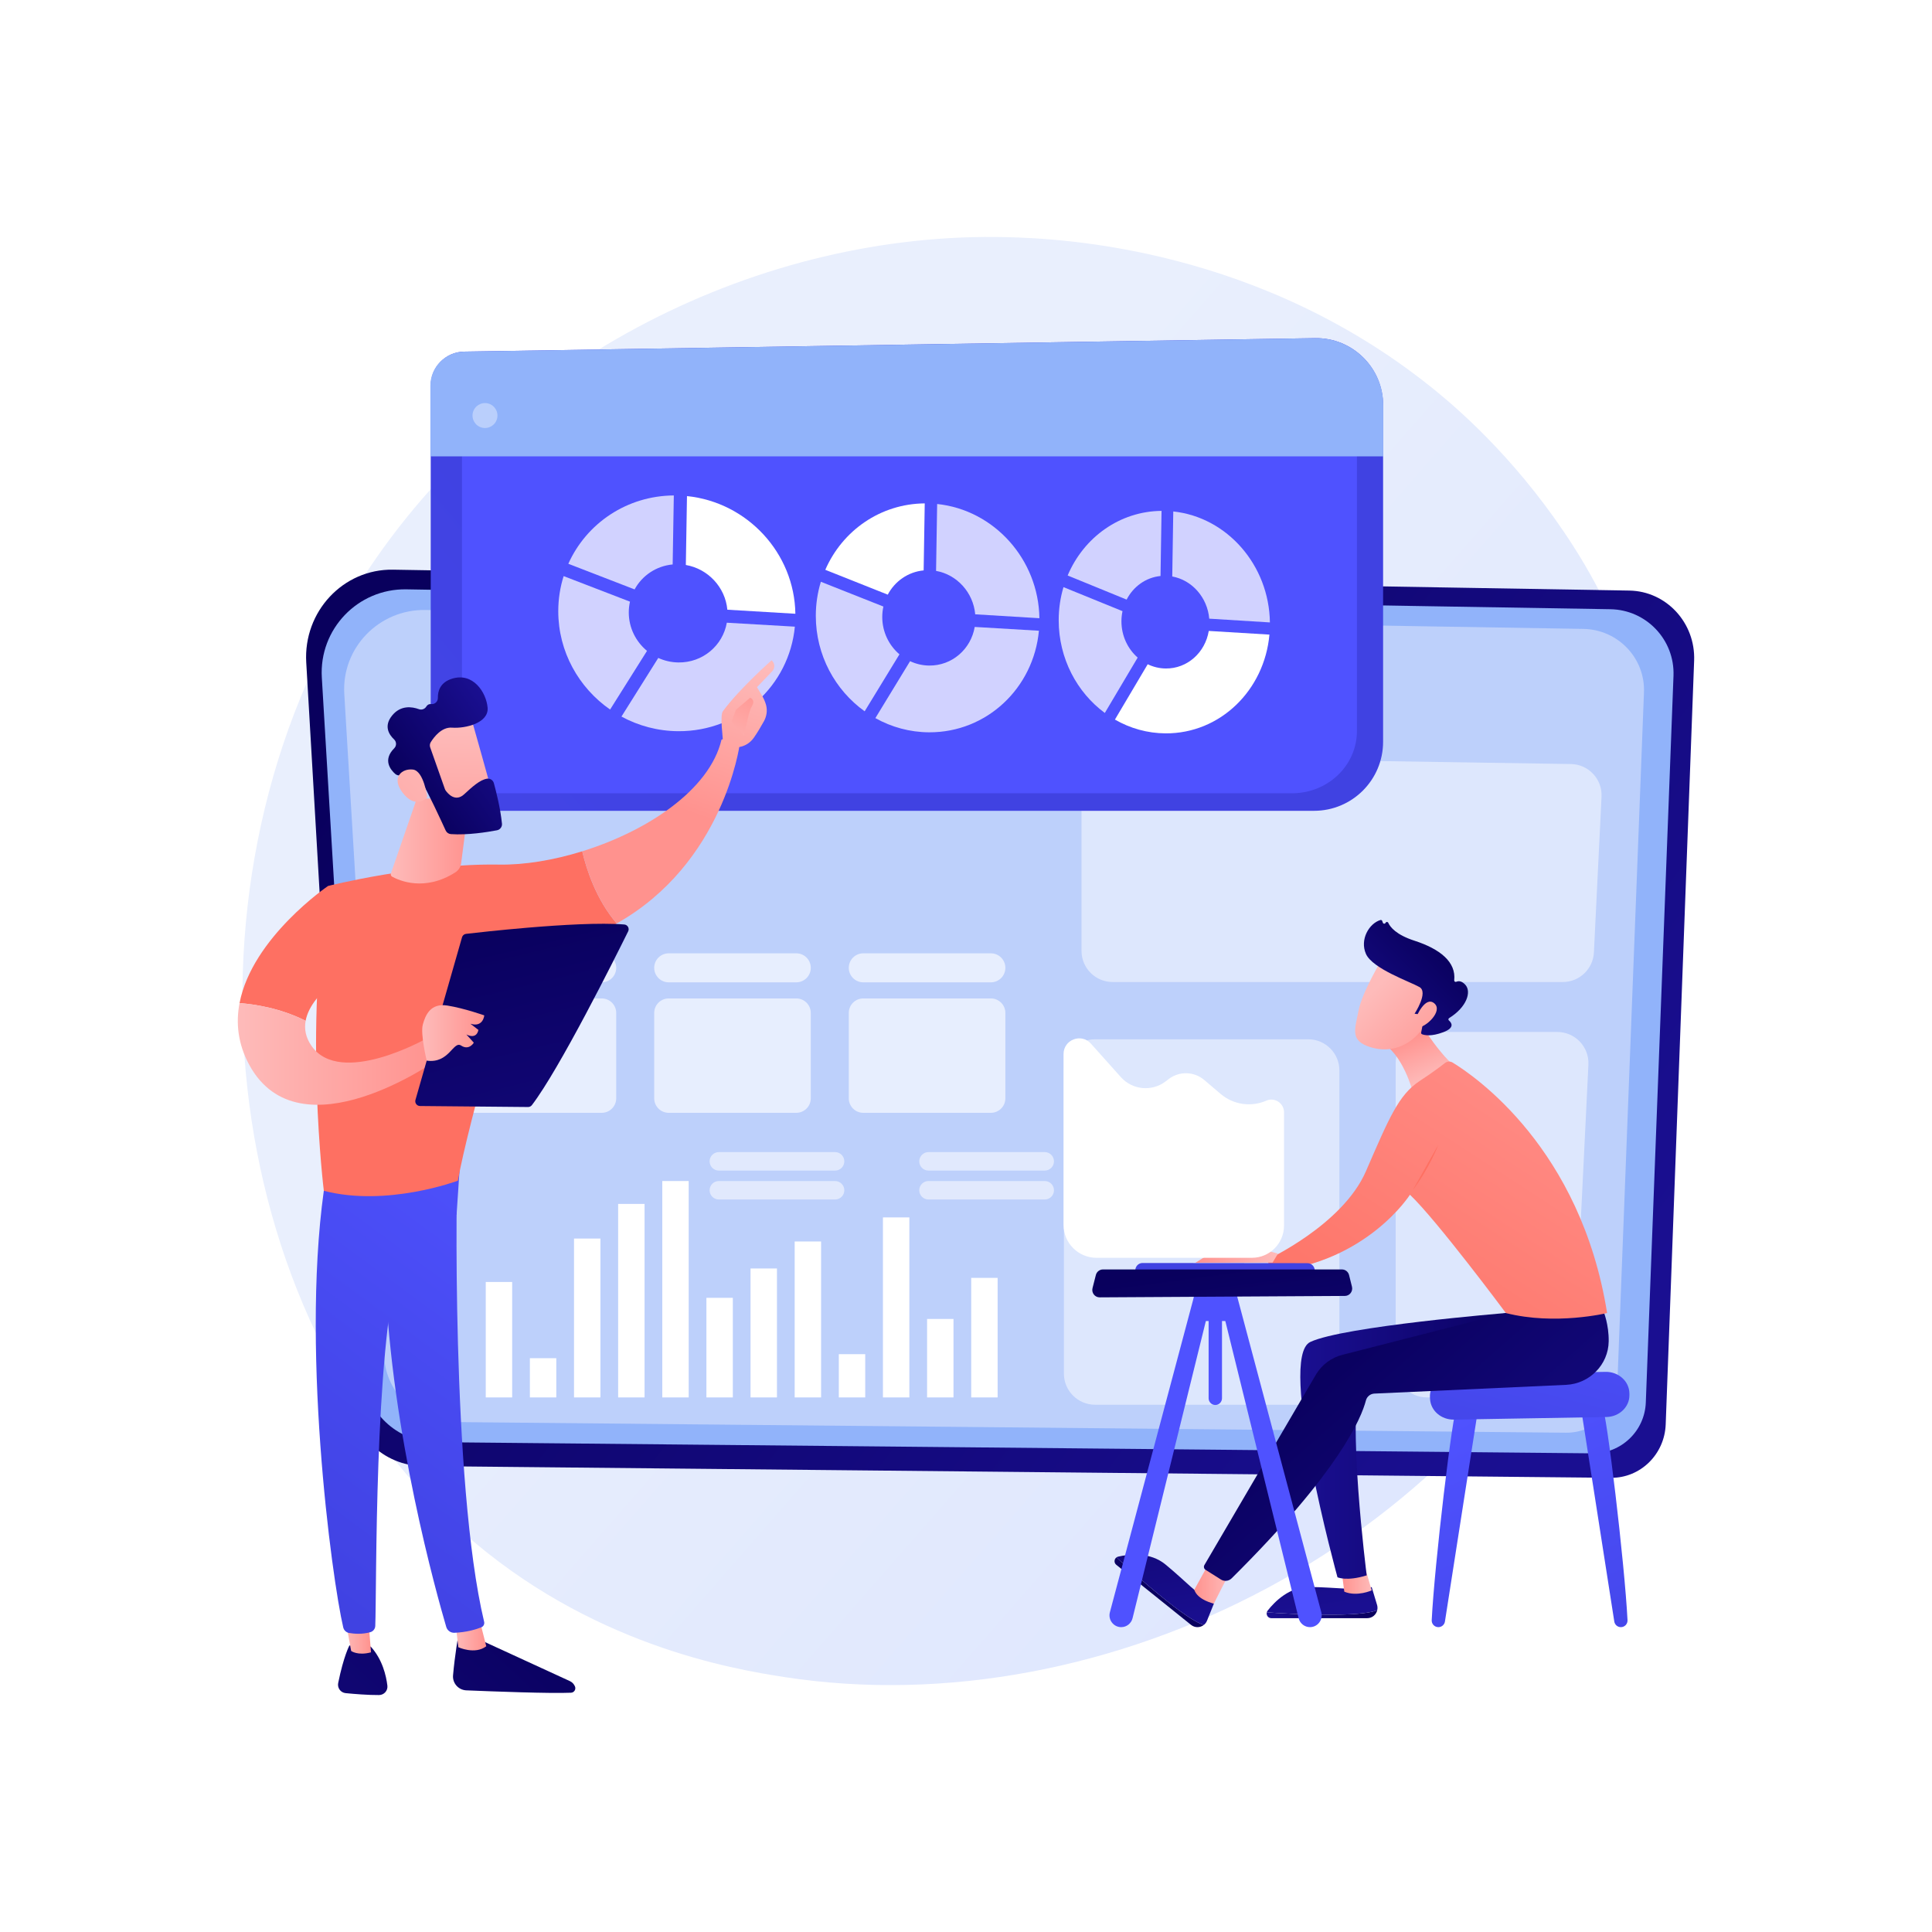 <svg xmlns="http://www.w3.org/2000/svg" xmlns:xlink="http://www.w3.org/1999/xlink" x="0px" y="0px" viewBox="0 0 3710 3710" style="enable-background:new 0 0 3710 3710;" xml:space="preserve"><g id="Background">	<g>		<g>			<rect style="fill:#FFFFFF;" width="3710" height="3710"></rect>		</g>	</g></g><g id="Illustration">	<g>		<linearGradient id="SVGID_1_" gradientUnits="userSpaceOnUse" x1="3453.021" y1="3272.326" x2="1386.624" y2="1464.23">			<stop offset="0" style="stop-color:#DAE3FE"></stop>			<stop offset="1" style="stop-color:#E9EFFD"></stop>		</linearGradient>		<path style="fill:url(#SVGID_1_);" d="M3101.071,2333.704c-266.896,629.345-977.844,981.909-1594.38,886.806   c-100.323-15.476-375.36-61.573-618.868-279.047c-468.769-418.654-569.019-1247.644-190.877-1831.853   c275.221-425.202,768.582-666.234,1237.372-654.177c100.977,2.597,487.965,18.602,828.06,299.445   c49.953,41.25,160.13,139.272,259.426,294.778C3254.969,1414.81,3275.01,1923.551,3101.071,2333.704z"></path>		<g>			<g>									<linearGradient id="SVGID_00000049216493682397877590000012858325807075193248_" gradientUnits="userSpaceOnUse" x1="-5472.228" y1="1136.701" x2="-7572.694" y2="2736.011" gradientTransform="matrix(-1 0 0 1 -4605.744 0)">					<stop offset="0" style="stop-color:#09005D"></stop>					<stop offset="1" style="stop-color:#1A0F91"></stop>				</linearGradient>				<path style="fill:url(#SVGID_00000049216493682397877590000012858325807075193248_);" d="M3128.867,1134.071L754.695,1093.95     c-95.585-1.615-172.306,80.367-166.625,178.053l81.721,1405.342c4.471,76.913,66.335,137.162,141.602,137.906l2282.153,22.569     c56.369,0.559,102.941-44.893,105.088-102.555l54.602-1466.738C3255.938,1195.942,3199.817,1135.27,3128.867,1134.071z"></path>				<path style="fill:#91B3FA;" d="M3092.473,1169.872l-2312.207-38.17c-93.091-1.537-167.809,76.46-162.277,169.4l79.587,1337.046     c4.356,73.176,64.605,130.497,137.907,131.205l2222.589,21.473c54.898,0.53,100.256-42.712,102.347-97.572l53.176-1395.459     C3216.227,1228.737,3161.573,1171.013,3092.473,1169.872z"></path>			</g>			<path style="fill:#BDD0FB;" d="M3040.428,1207.672l-2223.261-36.348c-89.51-1.464-161.353,72.81-156.035,161.308l76.526,1273.187    c4.189,69.68,62.12,124.264,132.602,124.939l2137.092,20.446c52.786,0.506,96.398-40.67,98.407-92.911l51.131-1328.807    C3159.422,1263.724,3106.869,1208.758,3040.428,1207.672z"></path>			<g>				<g style="opacity:0.49;">					<path style="fill:#FFFFFF;" d="M2739.985,1981.679h250.433c34.215,0,61.474,28.624,59.8,62.799l-28.498,582.02      c-1.563,31.889-27.874,56.943-59.801,56.943h-221.935c-33.066,0-59.871-26.806-59.871-59.871v-582.02      C2680.115,2008.484,2706.919,1981.679,2739.985,1981.679z"></path>					<path style="fill:#FFFFFF;" d="M2137.62,1453.578l878.917,13.575c33.848,0.522,60.531,28.981,58.875,62.792l-14.635,298.883      c-1.561,31.889-27.873,56.944-59.8,56.944h-864.283c-33.065,0-59.871-26.806-59.871-59.872v-312.456      C2076.824,1480.015,2104.196,1453.063,2137.62,1453.578z"></path>					<path style="fill:#FFFFFF;" d="M2102.875,1995.738h409.297c33.066,0,59.872,26.805,59.872,59.872v582.02      c0,33.065-26.805,59.871-59.872,59.871h-409.297c-33.065,0-59.871-26.806-59.871-59.871v-582.02      C2043.005,2022.543,2069.81,1995.738,2102.875,1995.738z"></path>				</g>				<g>					<g style="opacity:0.64;">						<path style="fill:#FFFFFF;" d="M1657.758,1830.657h244.998c15.379,0,27.845,12.467,27.845,27.845       c0,15.378-12.466,27.843-27.845,27.843h-244.998c-15.378,0-27.845-12.465-27.845-27.843       C1629.913,1843.124,1642.38,1830.657,1657.758,1830.657z"></path>						<path style="fill:#FFFFFF;" d="M1284.111,1830.657h244.998c15.378,0,27.844,12.467,27.844,27.845       c0,15.378-12.465,27.843-27.844,27.843h-244.998c-15.379,0-27.844-12.465-27.844-27.843       C1256.267,1843.124,1268.733,1830.657,1284.111,1830.657z"></path>						<path style="fill:#FFFFFF;" d="M1155.462,1886.345H910.464c-15.378,0-27.844-12.465-27.844-27.843       c0-15.378,12.466-27.845,27.844-27.845h244.998c15.377,0,27.845,12.467,27.845,27.845       C1183.307,1873.88,1170.839,1886.345,1155.462,1886.345z"></path>						<path style="fill:#FFFFFF;" d="M1657.758,1917.284h244.998c15.379,0,27.845,12.467,27.845,27.844v163.971       c0,15.378-12.466,27.845-27.845,27.845h-244.998c-15.378,0-27.845-12.467-27.845-27.845v-163.971       C1629.913,1929.75,1642.38,1917.284,1657.758,1917.284z"></path>						<path style="fill:#FFFFFF;" d="M1284.111,1917.284h244.998c15.378,0,27.844,12.467,27.844,27.844v163.971       c0,15.378-12.465,27.845-27.844,27.845h-244.998c-15.379,0-27.844-12.467-27.844-27.845v-163.971       C1256.267,1929.75,1268.733,1917.284,1284.111,1917.284z"></path>						<path style="fill:#FFFFFF;" d="M910.464,1917.284h244.998c15.377,0,27.845,12.467,27.845,27.844v163.971       c0,15.378-12.468,27.845-27.845,27.845H910.464c-15.378,0-27.844-12.467-27.844-27.845v-163.971       C882.62,1929.75,895.086,1917.284,910.464,1917.284z"></path>					</g>				</g>				<g>											<rect x="1865.004" y="2453.88" transform="matrix(-1 -1.224647e-16 1.224647e-16 -1 3780.729 5137.322)" style="fill:#FFFFFF;" width="50.72" height="229.562"></rect>											<rect x="1780.258" y="2532.777" transform="matrix(-1 -1.224647e-16 1.224647e-16 -1 3611.235 5216.218)" style="fill:#FFFFFF;" width="50.72" height="150.665"></rect>											<rect x="1695.51" y="2337.788" transform="matrix(-1 -1.224647e-16 1.224647e-16 -1 3441.739 5021.23)" style="fill:#FFFFFF;" width="50.72" height="345.654"></rect>											<rect x="1610.762" y="2600.403" transform="matrix(-1 -1.224647e-16 1.224647e-16 -1 3272.244 5283.844)" style="fill:#FFFFFF;" width="50.719" height="83.039"></rect>											<rect x="1526.014" y="2384" transform="matrix(-1 -1.224647e-16 1.224647e-16 -1 3102.749 5067.441)" style="fill:#FFFFFF;" width="50.72" height="299.442"></rect>											<rect x="1441.266" y="2435.846" transform="matrix(-1 -1.224647e-16 1.224647e-16 -1 2933.254 5119.288)" style="fill:#FFFFFF;" width="50.721" height="247.596"></rect>											<rect x="1356.52" y="2492.201" transform="matrix(-1 -1.224647e-16 1.224647e-16 -1 2763.758 5175.643)" style="fill:#FFFFFF;" width="50.719" height="191.24"></rect>											<rect x="1271.772" y="2267.908" transform="matrix(-1 -1.224647e-16 1.224647e-16 -1 2594.263 4951.35)" style="fill:#FFFFFF;" width="50.719" height="415.534"></rect>											<rect x="1187.024" y="2311.865" transform="matrix(-1 -1.224647e-16 1.224647e-16 -1 2424.769 4995.307)" style="fill:#FFFFFF;" width="50.72" height="371.576"></rect>											<rect x="1102.276" y="2378.365" transform="matrix(-1 -1.224647e-16 1.224647e-16 -1 2255.273 5061.806)" style="fill:#FFFFFF;" width="50.72" height="305.077"></rect>											<rect x="1017.53" y="2608.11" transform="matrix(-1 -1.224647e-16 1.224647e-16 -1 2085.778 5291.551)" style="fill:#FFFFFF;" width="50.719" height="75.332"></rect>											<rect x="932.782" y="2461.77" transform="matrix(-1 -1.224647e-16 1.224647e-16 -1 1916.283 5145.211)" style="fill:#FFFFFF;" width="50.72" height="221.672"></rect>				</g>				<path style="opacity:0.54;fill:#FFFFFF;" d="M1783.008,2267.908h223.166c9.803,0,17.752,7.948,17.752,17.752     c0,9.803-7.948,17.752-17.752,17.752h-223.166c-9.804,0-17.752-7.948-17.752-17.752     C1765.256,2275.856,1773.204,2267.908,1783.008,2267.908z"></path>				<path style="opacity:0.54;fill:#FFFFFF;" d="M1783.008,2212.359h223.166c9.803,0,17.752,7.948,17.752,17.751     c0,9.803-7.948,17.752-17.752,17.752h-223.166c-9.804,0-17.752-7.948-17.752-17.752     C1765.256,2220.306,1773.204,2212.359,1783.008,2212.359z"></path>				<path style="opacity:0.54;fill:#FFFFFF;" d="M1380.404,2267.908h223.166c9.803,0,17.751,7.948,17.751,17.752     c0,9.803-7.948,17.752-17.751,17.752h-223.166c-9.805,0-17.752-7.948-17.752-17.752     C1362.652,2275.856,1370.599,2267.908,1380.404,2267.908z"></path>				<path style="opacity:0.54;fill:#FFFFFF;" d="M1380.404,2212.359h223.166c9.803,0,17.751,7.948,17.751,17.751     c0,9.803-7.948,17.752-17.751,17.752h-223.166c-9.805,0-17.752-7.948-17.752-17.752     C1362.652,2220.306,1370.599,2212.359,1380.404,2212.359z"></path>			</g>		</g>		<g>			<g>									<linearGradient id="SVGID_00000027570485834310356690000008549161709154328252_" gradientUnits="userSpaceOnUse" x1="-723.735" y1="3161.927" x2="1345.302" y2="1429.869">					<stop offset="0" style="stop-color:#4F52FF"></stop>					<stop offset="1" style="stop-color:#4042E2"></stop>				</linearGradient>				<path style="fill:url(#SVGID_00000027570485834310356690000008549161709154328252_);" d="M2523.392,1556.98H892.455     c-36.09,0-65.346-29.256-65.346-65.346V740.536c0-35.687,28.63-64.773,64.312-65.338l1633.804-25.856     c71.86-1.137,130.725,56.803,130.725,128.672v646.409C2655.949,1497.632,2596.601,1556.98,2523.392,1556.98z"></path>									<linearGradient id="SVGID_00000112597786308310426030000003395391341968484009_" gradientUnits="userSpaceOnUse" x1="2013.206" y1="417.043" x2="2756.202" y2="-1488.467">					<stop offset="0" style="stop-color:#4F52FF"></stop>					<stop offset="1" style="stop-color:#4042E2"></stop>				</linearGradient>				<path style="fill:url(#SVGID_00000112597786308310426030000003395391341968484009_);" d="M2481.13,1523.298H948.517     c-33.914,0-61.407-26.359-61.407-58.874V787.718c0-32.152,26.904-58.358,60.435-58.867l1535.307-23.295     c67.528-1.025,122.844,51.177,122.844,115.928v582.385C2605.696,1469.828,2549.926,1523.298,2481.13,1523.298z"></path>				<path style="fill:#91B3FA;" d="M2656.243,876.361v-98.347c0-71.869-59.012-129.809-130.872-128.672L891.167,675.198     c-35.682,0.564-64.713,29.652-64.713,65.338v135.825H2656.243z"></path>									<ellipse transform="matrix(0.23 -0.973 0.973 0.23 -58.885 1520.684)" style="opacity:0.37;fill:#FFFFFF;" cx="931.291" cy="797.544" rx="23.962" ry="23.962"></ellipse>			</g>			<g>				<g>					<path style="opacity:0.74;fill:#FFFFFF;" d="M1218.61,1131.835c14.427-26.513,41.438-45.014,73.101-47.927l2.212-132.494      c-90.211,0.584-167.824,53.667-202.567,131.192L1218.61,1131.835z"></path>					<path style="fill:#FFFFFF;" d="M1316.995,1084.914c42.615,7.375,75.753,42.776,79.71,85.905l130.625,7.775      c-1.659-116.43-92.218-214.087-208.131-225.968L1316.995,1084.914z"></path>					<path style="opacity:0.74;fill:#FFFFFF;" d="M1395.695,1195.783c-7.719,43.904-46.263,76.893-92.89,76.316      c-13.778-0.171-26.89-3.257-38.742-8.663l-70.679,112.569c32.664,17.769,69.958,27.919,109.421,28.095      c117.477,0.524,212.781-87.641,223.531-200.738L1395.695,1195.783z"></path>					<path style="opacity:0.74;fill:#FFFFFF;" d="M1171.569,1362.532l70.86-112.653c-21.356-17.669-35.008-44.251-35.008-73.788      c0-7.137,0.803-14.072,2.315-20.729l-127.389-49.077c-6.703,21.215-10.316,43.837-10.316,67.362      C1072.03,1251.547,1111.534,1320.745,1171.569,1362.532z"></path>				</g>				<g>					<path style="fill:#FFFFFF;" d="M1704.75,1141.902c13.602-25.752,39.068-43.734,68.924-46.584l2.086-128.664      c-85.055,0.647-158.21,52.249-190.951,127.532L1704.75,1141.902z"></path>					<path style="opacity:0.74;fill:#FFFFFF;" d="M1797.517,1096.279c40.192,7.135,71.449,41.496,75.183,83.383l123.25,7.485      c-1.566-113.107-87.018-207.899-196.354-219.337L1797.517,1096.279z"></path>					<path style="opacity:0.74;fill:#FFFFFF;" d="M1871.747,1203.908c-7.281,42.645-43.638,74.699-87.611,74.154      c-12.993-0.161-25.356-3.154-36.532-8.398l-66.635,109.32c30.793,17.247,65.954,27.097,103.167,27.264      c110.805,0.494,200.731-85.166,210.875-195.039L1871.747,1203.908z"></path>					<path style="opacity:0.74;fill:#FFFFFF;" d="M1660.406,1365.906l66.8-109.399c-20.134-17.147-33.005-42.951-33.005-71.63      c0-6.929,0.757-13.663,2.182-20.127l-120.065-47.571c-6.316,20.598-9.721,42.559-9.721,65.395      C1566.597,1258.192,1603.823,1325.353,1660.406,1365.906z"></path>				</g>				<g>					<path style="opacity:0.74;fill:#FFFFFF;" d="M2163.442,1151.401c12.845-25.034,36.896-42.524,65.095-45.313l1.97-125.048      c-80.328,0.702-149.399,50.903-180.306,124.071L2163.442,1151.401z"></path>					<path style="opacity:0.74;fill:#FFFFFF;" d="M2251.059,1107.006c37.969,6.909,67.502,40.289,71.03,81.004l116.482,7.216      c-1.48-109.968-82.244-202.059-185.549-213.084L2251.059,1107.006z"></path>					<path style="fill:#FFFFFF;" d="M2321.189,1211.579c-6.88,41.455-41.229,72.625-82.77,72.111      c-12.272-0.152-23.95-3.056-34.506-8.15l-62.928,106.253c29.078,16.755,62.285,26.324,97.434,26.48      c104.686,0.467,189.676-82.826,199.265-189.654L2321.189,1211.579z"></path>					<path style="opacity:0.74;fill:#FFFFFF;" d="M2121.569,1369.089l63.079-106.327c-19.015-16.656-31.168-41.726-31.168-69.594      c0-6.734,0.715-13.278,2.061-19.56l-113.355-46.154c-5.962,20.015-9.175,41.353-9.175,63.539      C2033.01,1264.459,2068.15,1329.698,2121.569,1369.089z"></path>				</g>			</g>		</g>		<g>							<linearGradient id="SVGID_00000101789547358437685310000015484353822279632054_" gradientUnits="userSpaceOnUse" x1="7152.701" y1="3085.418" x2="6486.645" y2="3809.901" gradientTransform="matrix(1 0 0 1 -6061.905 0)">				<stop offset="0" style="stop-color:#09005D"></stop>				<stop offset="1" style="stop-color:#1A0F91"></stop>			</linearGradient>			<path style="fill:url(#SVGID_00000101789547358437685310000015484353822279632054_);" d="M880.255,3139.388    c0,0-6.898,39.049-10.28,77.705c-1.322,15.106,10.325,28.224,25.478,28.855c51.477,2.144,161.589,6.312,201.101,4.549    c5.94-0.265,9.824-6.346,7.626-11.87c-1.843-4.629-5.396-8.372-9.922-10.452l-181.885-83.594L880.255,3139.388z"></path>							<linearGradient id="SVGID_00000083767162380264373560000012805823303629376432_" gradientUnits="userSpaceOnUse" x1="6936.509" y1="3139.226" x2="6995.671" y2="3139.226" gradientTransform="matrix(1 0 0 1 -6061.905 0)">				<stop offset="0" style="stop-color:#FEBBBA"></stop>				<stop offset="1" style="stop-color:#FF928E"></stop>			</linearGradient>			<path style="fill:url(#SVGID_00000083767162380264373560000012805823303629376432_);" d="M874.604,3116.443l5.542,46.708    c0,0,31.861,14.832,53.62-1.869l-13.194-52.053L874.604,3116.443z"></path>							<linearGradient id="SVGID_00000100377364714515847550000017048012332219950753_" gradientUnits="userSpaceOnUse" x1="7205.146" y1="2266.105" x2="6638.396" y2="3034.262" gradientTransform="matrix(1 0 0 1 -6061.905 0)">				<stop offset="0" style="stop-color:#4F52FF"></stop>				<stop offset="1" style="stop-color:#4042E2"></stop>			</linearGradient>			<path style="fill:url(#SVGID_00000100377364714515847550000017048012332219950753_);" d="M878.769,2238.303    c-2.394,12.198-12.849,608.695,50.912,876.006c1.04,4.362-1.171,8.857-5.322,10.554c-9.779,3.996-28.951,9.781-51.928,10.553    c-7.115,0.239-13.495-4.385-15.503-11.216c-18.226-62.021-105.561-372.76-116.955-669.599c-12.73-331.689,0-11.294,0-11.294    l7.467-205.03L878.769,2238.303z"></path>							<linearGradient id="SVGID_00000110437188738723011640000018424008401554824377_" gradientUnits="userSpaceOnUse" x1="7003.282" y1="2948.049" x2="6337.226" y2="3672.532" gradientTransform="matrix(1 0 0 1 -6061.905 0)">				<stop offset="0" style="stop-color:#09005D"></stop>				<stop offset="1" style="stop-color:#1A0F91"></stop>			</linearGradient>			<path style="fill:url(#SVGID_00000110437188738723011640000018424008401554824377_);" d="M671.027,3159.759    c0,0-10.98,19.714-21.61,72.098c-1.919,9.461,4.691,18.515,14.298,19.459c16.998,1.672,43.165,3.822,64.126,3.677    c9.663-0.066,17.204-8.48,16.039-18.073c-2.321-19.121-9.555-50.491-31.899-74.942L671.027,3159.759z"></path>							<linearGradient id="SVGID_00000044175564648120062650000009341647332532240010_" gradientUnits="userSpaceOnUse" x1="6723.288" y1="3136.193" x2="6774.37" y2="3136.193" gradientTransform="matrix(1 0 0 1 -6061.905 0)">				<stop offset="0" style="stop-color:#FEBBBA"></stop>				<stop offset="1" style="stop-color:#FF928E"></stop>			</linearGradient>			<path style="fill:url(#SVGID_00000044175564648120062650000009341647332532240010_);" d="M661.383,3099.681l12.95,70.636    c0,0,12.804,9.524,38.132,2.62l-6.18-76L661.383,3099.681z"></path>							<linearGradient id="SVGID_00000093885073332944173740000017477633469754849179_" gradientUnits="userSpaceOnUse" x1="7104.138" y1="2191.58" x2="6537.388" y2="2959.737" gradientTransform="matrix(1 0 0 1 -6061.905 0)">				<stop offset="0" style="stop-color:#4F52FF"></stop>				<stop offset="1" style="stop-color:#4042E2"></stop>			</linearGradient>			<path style="fill:url(#SVGID_00000093885073332944173740000017477633469754849179_);" d="M626.401,2256.607    c-52.148,314.718,11.312,777.85,32.714,868.495c1.31,5.55,5.789,9.802,11.414,10.735c9.553,1.583,25.282,2.875,40.788-1.628    c5.342-1.551,9.096-6.37,9.314-11.93c2.871-73.285-2.297-523.181,46.294-700.983c2.462-9.01,7.965-16.869,15.578-22.281    l94.31-67.046l7.23-108.374L626.401,2256.607z"></path>			<g>									<linearGradient id="SVGID_00000085208791418661506020000014941036557032196738_" gradientUnits="userSpaceOnUse" x1="1089.237" y1="11338.49" x2="1488.535" y2="10686.471" gradientTransform="matrix(1 0 0 1 -6061.905 0)">					<stop offset="0" style="stop-color:#FF928E"></stop>					<stop offset="1" style="stop-color:#FE7062"></stop>				</linearGradient>				<path style="fill:url(#SVGID_00000085208791418661506020000014941036557032196738_);" d="M958.689,1660.279     c-156.278-2.582-328.712,41.033-328.712,41.033c-46.583,271.812-8.146,585.327-8.146,585.327     c120.986,31.728,257.466-19.398,257.466-19.398c20.109-113.611,113.931-433.349,113.931-433.349     c76.357-9.476,139.258-31.507,191.059-60.632c-39.512-45.8-58.139-104.078-66.229-138.528     C1062.802,1651.904,1006.891,1661.076,958.689,1660.279z"></path>									<linearGradient id="SVGID_00000060732511120764943810000003242314759953721246_" gradientUnits="userSpaceOnUse" x1="-2460.322" y1="1243.6" x2="-2355.938" y2="1541.841" gradientTransform="matrix(-1 0 0 1 -1086.623 0)">					<stop offset="0" style="stop-color:#FEBBBA"></stop>					<stop offset="1" style="stop-color:#FF928E"></stop>				</linearGradient>				<path style="fill:url(#SVGID_00000060732511120764943810000003242314759953721246_);" d="M1420.306,1430.09     c-15.352-18.542-34.782-9.77-34.782-9.77c-22.998,97.145-143.583,175.911-267.468,214.412     c8.09,34.45,26.717,92.728,66.229,138.528C1389.884,1657.661,1420.306,1430.09,1420.306,1430.09z"></path>			</g>			<g>									<linearGradient id="SVGID_00000008831033571573006610000015828078304537039780_" gradientUnits="userSpaceOnUse" x1="-2549.541" y1="1274.826" x2="-2445.157" y2="1573.066" gradientTransform="matrix(-1 0 0 1 -1086.623 0)">					<stop offset="0" style="stop-color:#FEBBBA"></stop>					<stop offset="1" style="stop-color:#FF928E"></stop>				</linearGradient>				<path style="fill:url(#SVGID_00000008831033571573006610000015828078304537039780_);" d="M1416.58,1434.805     c1.607,5.107-16.995,12.883-27.948-8.003c-0.384-10.01-6.47-52.894-0.489-61.048c31.856-43.431,93.618-97.874,93.618-97.874     c10.438,10.299,1.839,20.418,1.839,20.418l-29.962,31.212c6.267,11.325,13.911,20.885,17.494,34.583     c2.714,10.374,1.054,21.46-4.186,30.901c-5.259,9.474-12.435,21.792-19.218,31.431     C1434.889,1434.668,1416.58,1434.805,1416.58,1434.805z"></path>									<linearGradient id="SVGID_00000038372704347643958210000009771894493278516882_" gradientUnits="userSpaceOnUse" x1="-2469.351" y1="1465.371" x2="-2547.979" y2="1306.76" gradientTransform="matrix(-1 0 0 1 -1086.623 0)">					<stop offset="0" style="stop-color:#FEBBBA"></stop>					<stop offset="1" style="stop-color:#FF928E"></stop>				</linearGradient>				<path style="fill:url(#SVGID_00000038372704347643958210000009771894493278516882_);" d="M1440.534,1339.762l-27.304,23.146     l-8.572,23.045l24.344,27.007c0,0,8.185-45.725,14.268-55.621C1449.354,1347.441,1446.199,1342.656,1440.534,1339.762z"></path>			</g>							<linearGradient id="SVGID_00000181069954181693863270000004127876182945102745_" gradientUnits="userSpaceOnUse" x1="909.107" y1="11228.192" x2="1308.406" y2="10576.173" gradientTransform="matrix(1 0 0 1 -6061.905 0)">				<stop offset="0" style="stop-color:#FF928E"></stop>				<stop offset="1" style="stop-color:#FE7062"></stop>			</linearGradient>			<path style="fill:url(#SVGID_00000181069954181693863270000004127876182945102745_);" d="M689.919,1852.636l-59.942-151.323    c0,0-145.972,99.182-169.979,224.933c27.581,2.031,77.771,9.206,126.897,34.011    C597.691,1900.878,689.919,1852.636,689.919,1852.636z"></path>							<linearGradient id="SVGID_00000132090128043849194860000016777876687994701964_" gradientUnits="userSpaceOnUse" x1="6518.576" y1="2023.882" x2="6901.076" y2="2023.882" gradientTransform="matrix(1 0 0 1 -6061.905 0)">				<stop offset="0" style="stop-color:#FEBBBA"></stop>				<stop offset="1" style="stop-color:#FF928E"></stop>			</linearGradient>			<path style="fill:url(#SVGID_00000132090128043849194860000016777876687994701964_);" d="M817.482,1995.026    c0,0-163.889,92.623-219.189,13.534c-11.481-16.423-14.226-32.743-11.398-48.303c-49.126-24.805-99.315-31.98-126.897-34.011    c-7.238,37.911-3.411,78.23,18.865,118.981c96.865,177.193,360.307-9.792,360.307-9.792L817.482,1995.026z"></path>			<g>									<linearGradient id="SVGID_00000149342968333723433890000007175100149842282904_" gradientUnits="userSpaceOnUse" x1="7016.796" y1="1751.937" x2="7227.12" y2="2628.285" gradientTransform="matrix(1 0 0 1 -6061.905 0)">					<stop offset="0" style="stop-color:#09005D"></stop>					<stop offset="1" style="stop-color:#1A0F91"></stop>				</linearGradient>				<path style="fill:url(#SVGID_00000149342968333723433890000007175100149842282904_);" d="M797.79,2112.203l89.446-312.362     c1.015-3.546,4.039-6.132,7.704-6.559c16.206-1.89,63.163-7.198,117.382-11.784c65.308-5.524,141.15-10,186.47-6.192     c6.443,0.541,10.337,7.356,7.472,13.152c-25.772,52.14-131.782,264.233-184.868,333.712c-1.76,2.302-4.479,3.647-7.376,3.621     l-207.527-1.931C800.453,2123.802,796.128,2118.008,797.79,2112.203z"></path>									<linearGradient id="SVGID_00000160181323727493517110000011706868294564153511_" gradientUnits="userSpaceOnUse" x1="6872.677" y1="1983.777" x2="6991.841" y2="1983.777" gradientTransform="matrix(1 0 0 1 -6061.905 0)">					<stop offset="0" style="stop-color:#FEBBBA"></stop>					<stop offset="1" style="stop-color:#FF928E"></stop>				</linearGradient>				<path style="fill:url(#SVGID_00000160181323727493517110000011706868294564153511_);" d="M819.4,2036.736     c0,0-12.459-51.234-7.434-69.411c5.027-18.177,14.764-41.547,47.223-36.354c32.459,5.193,70.747,18.867,70.747,18.867     s-1.934,23.676-26.603,16.038l15.298,11.837c0,0-2.186,18.957-23.024,8.829l14.229,15.698c0,0-8.949,15.57-24.279,5.584     C870.226,1997.836,862.877,2042.906,819.4,2036.736z"></path>			</g>							<linearGradient id="SVGID_00000107557927420262047790000000467329099627586984_" gradientUnits="userSpaceOnUse" x1="6812.283" y1="1614.966" x2="6963.511" y2="1614.966" gradientTransform="matrix(1 0 0 1 -6061.905 0)">				<stop offset="0" style="stop-color:#FEBBBA"></stop>				<stop offset="1" style="stop-color:#FF928E"></stop>			</linearGradient>			<path style="fill:url(#SVGID_00000107557927420262047790000000467329099627586984_);" d="M800.393,1533.406l-49.725,143.802    c-0.823,2.382,0.155,5.02,2.361,6.24c13.554,7.494,62.389,29.156,121.239-8.156c6.13-3.887,10.304-10.226,11.235-17.426    l16.102-124.46H800.393z"></path>			<g>									<linearGradient id="SVGID_00000101825483249170948750000015376558403393838999_" gradientUnits="userSpaceOnUse" x1="3381.113" y1="5842.985" x2="3189.1" y2="6097.003" gradientTransform="matrix(0.817 -0.577 0.577 0.817 -5259.36 -1428.496)">					<stop offset="0" style="stop-color:#FEBBBA"></stop>					<stop offset="1" style="stop-color:#FF928E"></stop>				</linearGradient>				<path style="fill:url(#SVGID_00000101825483249170948750000015376558403393838999_);" d="M902.805,1372.698     c1.46,2.068,46.113,163.381,46.113,163.381l-92.65,23.539l-65.037-146.604C791.231,1413.014,878.364,1338.073,902.805,1372.698z     "></path>									<linearGradient id="SVGID_00000120517085625432097390000007354174522004482473_" gradientUnits="userSpaceOnUse" x1="3234.47" y1="5904.26" x2="3463.833" y2="5904.26" gradientTransform="matrix(0.817 -0.577 0.577 0.817 -5259.36 -1428.496)">					<stop offset="0" style="stop-color:#09005D"></stop>					<stop offset="1" style="stop-color:#1A0F91"></stop>				</linearGradient>				<path style="fill:url(#SVGID_00000120517085625432097390000007354174522004482473_);" d="M826.12,1435.288l28.193,79.856     c0.362,1.024,0.846,1.971,1.471,2.859c3.826,5.436,18.36,23.173,35.6,7.196c15.643-14.497,30.136-27.495,43.519-29.854     c6.01-1.06,11.831,2.607,13.457,8.489c4.053,14.657,12.576,47.855,15.58,77.828c0.609,6.083-3.59,11.579-9.595,12.72     c-18.096,3.437-56.463,9.617-88.493,7.358c-4.34-0.306-8.16-2.909-9.97-6.866c-8.826-19.288-35.872-77.812-45.931-92.954     c-9.441-14.213-32.586-13.814-42.293-12.954c-3.182,0.282-6.312-0.743-8.714-2.849c-8.492-7.444-24.653-26.447-1.919-49.197     c4.758-4.761,4.63-12.442-0.274-17.054c-9.763-9.179-20.205-25.46-3.938-45.652c16.534-20.523,38.358-17.257,51.729-12.378     c5.407,1.974,11.305-0.312,14.244-5.261c1.673-2.817,4.592-4.949,9.653-4.514c6.819,0.587,12.554-5.104,12.431-11.948     c-0.237-13.148,4.471-29.76,27.28-36.858c40.472-12.597,65.712,26.503,68.212,55.68c2.5,29.177-42.157,40.339-68.416,38.371     c-19.965-1.496-34.789,18.293-40.748,27.865C825.308,1428.202,824.931,1431.92,826.12,1435.288z"></path>									<linearGradient id="SVGID_00000048466461258638288180000002629803518188077197_" gradientUnits="userSpaceOnUse" x1="887.824" y1="1425.931" x2="486.823" y2="1779.756">					<stop offset="0" style="stop-color:#FEBBBA"></stop>					<stop offset="1" style="stop-color:#FF928E"></stop>				</linearGradient>				<path style="fill:url(#SVGID_00000048466461258638288180000002629803518188077197_);" d="M820.505,1530.892     c0,0-6.537-50.651-27.608-53.133c-21.071-2.481-41.579,14.835-20.631,43.265     C798.323,1556.388,820.505,1530.892,820.505,1530.892z"></path>			</g>		</g>		<g>			<g>									<linearGradient id="SVGID_00000108296838933727581440000008650128935150134177_" gradientUnits="userSpaceOnUse" x1="-5494.42" y1="2643.141" x2="-5795.023" y2="3323.453" gradientTransform="matrix(-1 0 0 1 -2522.626 0)">					<stop offset="0" style="stop-color:#4F52FF"></stop>					<stop offset="1" style="stop-color:#4042E2"></stop>				</linearGradient>				<path style="fill:url(#SVGID_00000108296838933727581440000008650128935150134177_);" d="M3076.531,2698.554     c8.714,12.895,43.347,304.842,48.768,412.668c0.367,7.292-5.466,13.371-12.768,13.371c-6.296,0-11.654-4.586-12.625-10.807     l-63.347-405.946L3076.531,2698.554z"></path>									<linearGradient id="SVGID_00000080183399964980016430000011152222310015399300_" gradientUnits="userSpaceOnUse" x1="-5246.299" y1="2752.777" x2="-5546.901" y2="3433.09" gradientTransform="matrix(-1 0 0 1 -2522.626 0)">					<stop offset="0" style="stop-color:#4F52FF"></stop>					<stop offset="1" style="stop-color:#4042E2"></stop>				</linearGradient>				<path style="fill:url(#SVGID_00000080183399964980016430000011152222310015399300_);" d="M2798.079,2698.554     c-8.714,12.895-43.347,304.842-48.768,412.668c-0.367,7.292,5.466,13.371,12.767,13.371c6.296,0,11.654-4.586,12.625-10.807     l63.347-405.946L2798.079,2698.554z"></path>									<linearGradient id="SVGID_00000044177294075392926330000018261801860502200971_" gradientUnits="userSpaceOnUse" x1="3007.564" y1="2408.163" x2="2881.112" y2="2898.8">					<stop offset="0" style="stop-color:#4F52FF"></stop>					<stop offset="1" style="stop-color:#4042E2"></stop>				</linearGradient>				<path style="fill:url(#SVGID_00000044177294075392926330000018261801860502200971_);" d="M3128.922,2675.769l0.029,3.183     c0.209,22.905-19.522,41.691-44.229,42.112l-292.803,4.98c-24.351,0.415-44.649-17.183-45.831-39.732l-0.153-2.913     c-1.232-23.517,18.738-43.329,44.133-43.784l292.927-5.25C3108.066,2633.916,3128.71,2652.526,3128.922,2675.769z"></path>			</g>			<g>				<g>											<linearGradient id="SVGID_00000151522099130922716270000003175733434597134995_" gradientUnits="userSpaceOnUse" x1="-5167.301" y1="3099.729" x2="-4954.983" y2="3099.729" gradientTransform="matrix(-1 0 0 1 -2522.626 0)">						<stop offset="0" style="stop-color:#09005D"></stop>						<stop offset="1" style="stop-color:#1A0F91"></stop>					</linearGradient>					<path style="fill:url(#SVGID_00000151522099130922716270000003175733434597134995_);" d="M2559.299,3100.618      c52.05,0,75.08-4.465,85.377-8.538c-2.001,8.548-9.614,15.296-19.235,15.296h-184.136c-6.201,0-10.115-5.935-8.633-11.31      C2453.661,3097.755,2498.242,3100.618,2559.299,3100.618z"></path>											<linearGradient id="SVGID_00000076597056507723858480000012314410278719440298_" gradientUnits="userSpaceOnUse" x1="-5003.719" y1="2691.468" x2="-5061.73" y2="3092.27" gradientTransform="matrix(-1 0 0 1 -2522.626 0)">						<stop offset="0" style="stop-color:#09005D"></stop>						<stop offset="1" style="stop-color:#1A0F91"></stop>					</linearGradient>					<path style="fill:url(#SVGID_00000076597056507723858480000012314410278719440298_);" d="M2432.672,3096.067      c0.298-1.084,0.737-2.15,1.508-3.134c14.026-17.908,42.203-46.031,80.531-45.492c56.149,0.79,75.726,6.882,119.36,0.342      l10.293,34.12c1.049,3.478,1.068,6.951,0.312,10.178c-10.296,4.072-33.326,8.538-85.377,8.538      C2498.242,3100.618,2453.661,3097.755,2432.672,3096.067z"></path>				</g>									<linearGradient id="SVGID_00000085220990259310254070000012120807464834202299_" gradientUnits="userSpaceOnUse" x1="-5156.696" y1="3035.746" x2="-5099.249" y2="3035.746" gradientTransform="matrix(-1 0 0 1 -2522.626 0)">					<stop offset="0" style="stop-color:#FEBBBA"></stop>					<stop offset="1" style="stop-color:#FF928E"></stop>				</linearGradient>				<path style="fill:url(#SVGID_00000085220990259310254070000012120807464834202299_);" d="M2621.435,3011.015l12.635,42.973     c0,0-27.993,12.743-52.613,2.513l-4.834-37.231L2621.435,3011.015z"></path>				<g>											<linearGradient id="SVGID_00000123431700478958513100000004516623250936871312_" gradientUnits="userSpaceOnUse" x1="2213.617" y1="3079.538" x2="2360.202" y2="2823.436">						<stop offset="0" style="stop-color:#09005D"></stop>						<stop offset="1" style="stop-color:#1A0F91"></stop>					</linearGradient>					<path style="fill:url(#SVGID_00000123431700478958513100000004516623250936871312_);" d="M2239.79,3073.555      c40.575,32.601,61.311,43.562,71.877,46.852c-6.889,5.378-17.03,5.845-24.529-0.18l-143.542-115.335      c-4.834-3.884-4.185-10.94,0.32-14.182C2159.226,3005.167,2192.193,3035.312,2239.79,3073.555z"></path>											<linearGradient id="SVGID_00000068670463707587148490000008563832312078488723_" gradientUnits="userSpaceOnUse" x1="-4716.379" y1="2733.054" x2="-4774.391" y2="3133.858" gradientTransform="matrix(-1 0 0 1 -2522.626 0)">						<stop offset="0" style="stop-color:#09005D"></stop>						<stop offset="1" style="stop-color:#1A0F91"></stop>					</linearGradient>					<path style="fill:url(#SVGID_00000068670463707587148490000008563832312078488723_);" d="M2143.915,2990.71      c0.909-0.653,1.916-1.206,3.13-1.487c22.097-5.108,61.594-9.28,91.136,15.146c43.278,35.783,54.741,52.771,92.832,75.027      l-13.245,32.918c-1.351,3.355-3.501,6.062-6.102,8.092c-10.566-3.29-31.302-14.251-71.877-46.852      C2192.193,3035.312,2159.226,3005.167,2143.915,2990.71z"></path>				</g>									<linearGradient id="SVGID_00000008864125265875281180000012804237370366239908_" gradientUnits="userSpaceOnUse" x1="-5474.348" y1="2776.531" x2="-5019.592" y2="2776.531" gradientTransform="matrix(-1 0 0 1 -2522.626 0)">					<stop offset="0" style="stop-color:#09005D"></stop>					<stop offset="1" style="stop-color:#1A0F91"></stop>				</linearGradient>				<path style="fill:url(#SVGID_00000008864125265875281180000012804237370366239908_);" d="M2891.729,2521.407     c0,0-311.624,25.444-375.551,55.538c-63.927,30.094,52.168,451.873,52.168,451.873s17.404,8.376,56.128-3.663     c0,0-39.71-311.257-10.161-378.75l337.408-55.188L2891.729,2521.407z"></path>									<linearGradient id="SVGID_00000173874553530047829020000002481342022285994130_" gradientUnits="userSpaceOnUse" x1="-4884.601" y1="3040.581" x2="-4816.017" y2="3040.581" gradientTransform="matrix(-1 0 0 1 -2522.626 0)">					<stop offset="0" style="stop-color:#FEBBBA"></stop>					<stop offset="1" style="stop-color:#FF928E"></stop>				</linearGradient>				<path style="fill:url(#SVGID_00000173874553530047829020000002481342022285994130_);" d="M2361.975,3020.149     c-2.893,2.637-30.962,59.248-30.962,59.248s-31.249-6.761-37.622-26.537l28.118-51.094L2361.975,3020.149z"></path>									<linearGradient id="SVGID_00000167366881488468874740000013231635421855907484_" gradientUnits="userSpaceOnUse" x1="-5061.27" y1="2587.062" x2="-5560.517" y2="3153.109" gradientTransform="matrix(-1 0 0 1 -2522.626 0)">					<stop offset="0" style="stop-color:#09005D"></stop>					<stop offset="1" style="stop-color:#1A0F91"></stop>				</linearGradient>				<path style="fill:url(#SVGID_00000167366881488468874740000013231635421855907484_);" d="M3079.417,2518.802     c0,0,10.156,24.435,9.741,56.907c-0.573,44.907-36.677,81.348-81.532,83.587l-368.39,16.799     c-7.78,0.355-14.362,5.739-16.312,13.279c-8.656,33.485-50.97,136.311-257.809,341.492c-5.502,5.459-14.076,6.388-20.629,2.249     l-29.444-18.599c-3.091-1.953-4.077-6.005-2.23-9.16l214.495-366.284c11.267-18.592,29.376-32.023,50.438-37.407l313.983-80.26     L3079.417,2518.802z"></path>									<linearGradient id="SVGID_00000160905370280004836940000015936223739328456098_" gradientUnits="userSpaceOnUse" x1="-5265.557" y1="2074.133" x2="-5231.745" y2="1988.867" gradientTransform="matrix(-1 0 0 1 -2522.626 0)">					<stop offset="0" style="stop-color:#FEBBBA"></stop>					<stop offset="1" style="stop-color:#FF928E"></stop>				</linearGradient>				<path style="fill:url(#SVGID_00000160905370280004836940000015936223739328456098_);" d="M2716.372,1946.636     c0,0,39.464,69.775,79.7,103.578l-83.166,46.402c0,0-18.741-73.866-61.555-95.499L2716.372,1946.636z"></path>									<linearGradient id="SVGID_00000058550865689202956690000000268150443216678565_" gradientUnits="userSpaceOnUse" x1="3086.609" y1="1967.599" x2="2606.44" y2="2705.543">					<stop offset="0" style="stop-color:#FF928E"></stop>					<stop offset="1" style="stop-color:#FE7062"></stop>				</linearGradient>				<path style="fill:url(#SVGID_00000058550865689202956690000000268150443216678565_);" d="M3086.109,2521.407     c0,0-99.452,24.237-194.379,0c0,0-132.831-178.562-184.22-227.162c0,0-81.97,129.348-264.42,147.679l-10.176-22.738     c0,0,145.25-66.957,189.965-169.837c44.716-102.882,62.675-146.762,103.357-173.604c25.336-16.716,40.506-28.136,48.345-34.373     c4.292-3.414,10.215-3.8,14.899-0.946C2832.653,2066.734,3035.798,2205.866,3086.109,2521.407z"></path>									<linearGradient id="SVGID_00000161624396198480697040000014828059745204541857_" gradientUnits="userSpaceOnUse" x1="2884.931" y1="1682.902" x2="2745.647" y2="2210.833">					<stop offset="0" style="stop-color:#FF928E"></stop>					<stop offset="1" style="stop-color:#FE7062"></stop>				</linearGradient>				<path style="fill:url(#SVGID_00000161624396198480697040000014828059745204541857_);" d="M2762.056,2198.219     c0,0-17.68,46.091-49.15,87.132L2762.056,2198.219z"></path>									<linearGradient id="SVGID_00000176765777348005627800000017336330904558353817_" gradientUnits="userSpaceOnUse" x1="-4976.685" y1="2405.738" x2="-4818.266" y2="2405.738" gradientTransform="matrix(-1 0 0 1 -2522.626 0)">					<stop offset="0" style="stop-color:#FEBBBA"></stop>					<stop offset="1" style="stop-color:#FF928E"></stop>				</linearGradient>				<path style="fill:url(#SVGID_00000176765777348005627800000017336330904558353817_);" d="M2454.059,2407.31l-20.537-5.474     l-62.353-14.439c-7.506-1.738-15.395-0.408-21.917,3.695l-53.613,33.731l148.057-0.25L2454.059,2407.31z"></path>				<g>											<linearGradient id="SVGID_00000046297759336029852000000018234359795597020079_" gradientUnits="userSpaceOnUse" x1="-3194.314" y1="1558.334" x2="-3364.082" y2="1688.232" gradientTransform="matrix(-0.991 -0.131 -0.131 0.991 -323.627 -61.382)">						<stop offset="0" style="stop-color:#FEBBBA"></stop>						<stop offset="1" style="stop-color:#FF928E"></stop>					</linearGradient>					<path style="fill:url(#SVGID_00000046297759336029852000000018234359795597020079_);" d="M2653.713,1842.007      c0,0-38.353,63.754-45.007,98.991c-6.654,35.238-17.338,57.263,22.766,69.819c40.103,12.557,77.375-3.335,100.765-36.227      c0,0,36.528-50.619,32.885-73.801C2761.478,1877.61,2653.713,1842.007,2653.713,1842.007z"></path>											<linearGradient id="SVGID_00000078009693191946038000000009309260981928319633_" gradientUnits="userSpaceOnUse" x1="-3313.584" y1="1455.791" x2="-3159.854" y2="1653.719" gradientTransform="matrix(-0.991 -0.131 -0.131 0.991 -323.627 -61.382)">						<stop offset="0" style="stop-color:#09005D"></stop>						<stop offset="1" style="stop-color:#1A0F91"></stop>					</linearGradient>					<path style="fill:url(#SVGID_00000078009693191946038000000009309260981928319633_);" d="M2721.561,1947.32l-5.189-0.684      c0,0,27.157-41.036,9.387-51.215c-17.77-10.179-90.183-35.158-102.759-63.677c-12.124-27.493,6.011-58.554,27.876-65.034      c1.383-0.41,2.843,0.407,3.344,1.76l1.284,3.463c0.879,2.371,4.198,2.466,5.212,0.15c0.962-2.198,4.107-2.29,5.098-0.106      c3.875,8.544,15.49,23.136,50.314,34.426c49.413,16.019,80.193,40.927,76.405,76.035c-0.24,2.225,1.969,3.759,4.015,2.855      c4.038-1.786,10.163-2.067,17.273,5.71c12.366,13.525,2.679,43.107-31.092,64.041c-1.605,0.995-1.891,3.258-0.457,4.486      c5.052,4.326,12.161,13.972-10.689,22.57c-23.374,8.795-36.129,5.82-40.842,3.93c-1.268-0.509-1.992-1.821-1.731-3.162      l6.002-30.764c0.311-1.592-0.785-3.115-2.392-3.327L2721.561,1947.32z"></path>											<linearGradient id="SVGID_00000105387964798745503540000017611836639459978163_" gradientUnits="userSpaceOnUse" x1="-3215.372" y1="1530.814" x2="-3385.14" y2="1660.712" gradientTransform="matrix(-0.991 -0.131 -0.131 0.991 -323.627 -61.382)">						<stop offset="0" style="stop-color:#FEBBBA"></stop>						<stop offset="1" style="stop-color:#FF928E"></stop>					</linearGradient>					<path style="fill:url(#SVGID_00000105387964798745503540000017611836639459978163_);" d="M2719.431,1953.641      c0,0,16.924-41.723,34.698-27.058c17.774,14.666-16.429,47.083-32.215,46.648L2719.431,1953.641z"></path>				</g>			</g>			<g>				<g>											<linearGradient id="SVGID_00000007405487022313603610000004767748040294745018_" gradientUnits="userSpaceOnUse" x1="25786.986" y1="-22732.053" x2="25363.305" y2="-22322.438" gradientTransform="matrix(1.388 -0.069 0.069 1.385 2167.548 -570.617)">						<stop offset="0" style="stop-color:#4F52FF"></stop>						<stop offset="1" style="stop-color:#4042E2"></stop>					</linearGradient>					<path style="fill:url(#SVGID_00000007405487022313603610000004767748040294745018_);" d="M2511.26,2453.867      c-0.241,0.012-0.483,0.019-0.727,0.017l-316.298-0.316c-7.819-0.006-14.15-6.339-14.141-14.144      c0.008-7.808,6.377-14.259,14.175-14.119l316.298,0.316c7.819,0.005,14.15,6.339,14.141,14.144      C2524.698,2447.328,2518.741,2453.498,2511.26,2453.867z"></path>				</g>			</g>			<g>									<linearGradient id="SVGID_00000000182849748187555880000007881859594444271521_" gradientUnits="userSpaceOnUse" x1="-4950.105" y1="3164.955" x2="-4918.463" y2="3911.189" gradientTransform="matrix(-1 0 0 1 -2522.626 0)">					<stop offset="0" style="stop-color:#4F52FF"></stop>					<stop offset="1" style="stop-color:#4042E2"></stop>				</linearGradient>				<path style="fill:url(#SVGID_00000000182849748187555880000007881859594444271521_);" d="M2370.423,2469.743     c1.382,5.723,133.359,500.703,166.821,626.189c3.856,14.462-6.913,28.662-21.715,28.662c-10.321,0-19.316-7.11-21.815-17.245     l-146.505-593.995L2370.423,2469.743z"></path>									<linearGradient id="SVGID_00000046304988038517483470000015626428573008851900_" gradientUnits="userSpaceOnUse" x1="-4733.808" y1="3155.781" x2="-4702.167" y2="3902.012" gradientTransform="matrix(-1 0 0 1 -2522.626 0)">					<stop offset="0" style="stop-color:#4F52FF"></stop>					<stop offset="1" style="stop-color:#4042E2"></stop>				</linearGradient>				<path style="fill:url(#SVGID_00000046304988038517483470000015626428573008851900_);" d="M2298.153,2469.743     c-1.382,5.723-133.359,500.703-166.82,626.189c-3.857,14.462,6.913,28.662,21.714,28.662c10.321,0,19.316-7.11,21.816-17.245     l146.505-593.995L2298.153,2469.743z"></path>									<linearGradient id="SVGID_00000121251205918987341980000000565771635162508677_" gradientUnits="userSpaceOnUse" x1="-4827.839" y1="3159.77" x2="-4796.198" y2="3906.003" gradientTransform="matrix(-1 0 0 1 -2522.626 0)">					<stop offset="0" style="stop-color:#4F52FF"></stop>					<stop offset="1" style="stop-color:#4042E2"></stop>				</linearGradient>				<path style="fill:url(#SVGID_00000121251205918987341980000000565771635162508677_);" d="M2292.653,2453.558h82.196v66.009     c0,9.487-7.598,17.178-16.972,17.178h-11.275v148.268c0,7.182-5.753,13.004-12.85,13.004c-7.097,0-12.85-5.822-12.85-13.004     v-148.268h-5.722c-12.441,0-22.527-10.208-22.527-22.799V2453.558z"></path>									<linearGradient id="SVGID_00000163782181344487027480000012823268835845921678_" gradientUnits="userSpaceOnUse" x1="-4864.143" y1="2434.764" x2="-4922.463" y2="2865.98" gradientTransform="matrix(-1 0 0 1 -2522.626 0)">					<stop offset="0" style="stop-color:#09005D"></stop>					<stop offset="1" style="stop-color:#1A0F91"></stop>				</linearGradient>				<path style="fill:url(#SVGID_00000163782181344487027480000012823268835845921678_);" d="M2576.955,2437.702h-458.961     c-6.414,0-12.016,4.393-13.62,10.679l-6.408,25.127c-2.306,9.043,4.472,17.846,13.701,17.792l470.941-2.74     c9.128-0.053,15.789-8.755,13.559-17.713l-5.573-22.387C2589.019,2442.135,2583.399,2437.702,2576.955,2437.702z"></path>			</g>		</g>		<path style="fill:#FFFFFF;" d="M2465.65,2135.865v217.823c0,34.058-27.609,61.667-61.667,61.667h-298.335   c-34.979,0-63.335-28.355-63.335-63.333v-327.968c0-27.601,34.074-40.62,52.478-20.05l57.651,64.435   c22.192,24.801,59.756,28.289,86.135,7.997l5.52-4.246c20.344-15.65,48.861-14.953,68.416,1.674l31.573,26.847   c24.307,20.667,58.271,25.666,87.503,12.878l0,0C2447.654,2106.561,2465.65,2118.33,2465.65,2135.865z"></path>	</g></g></svg>